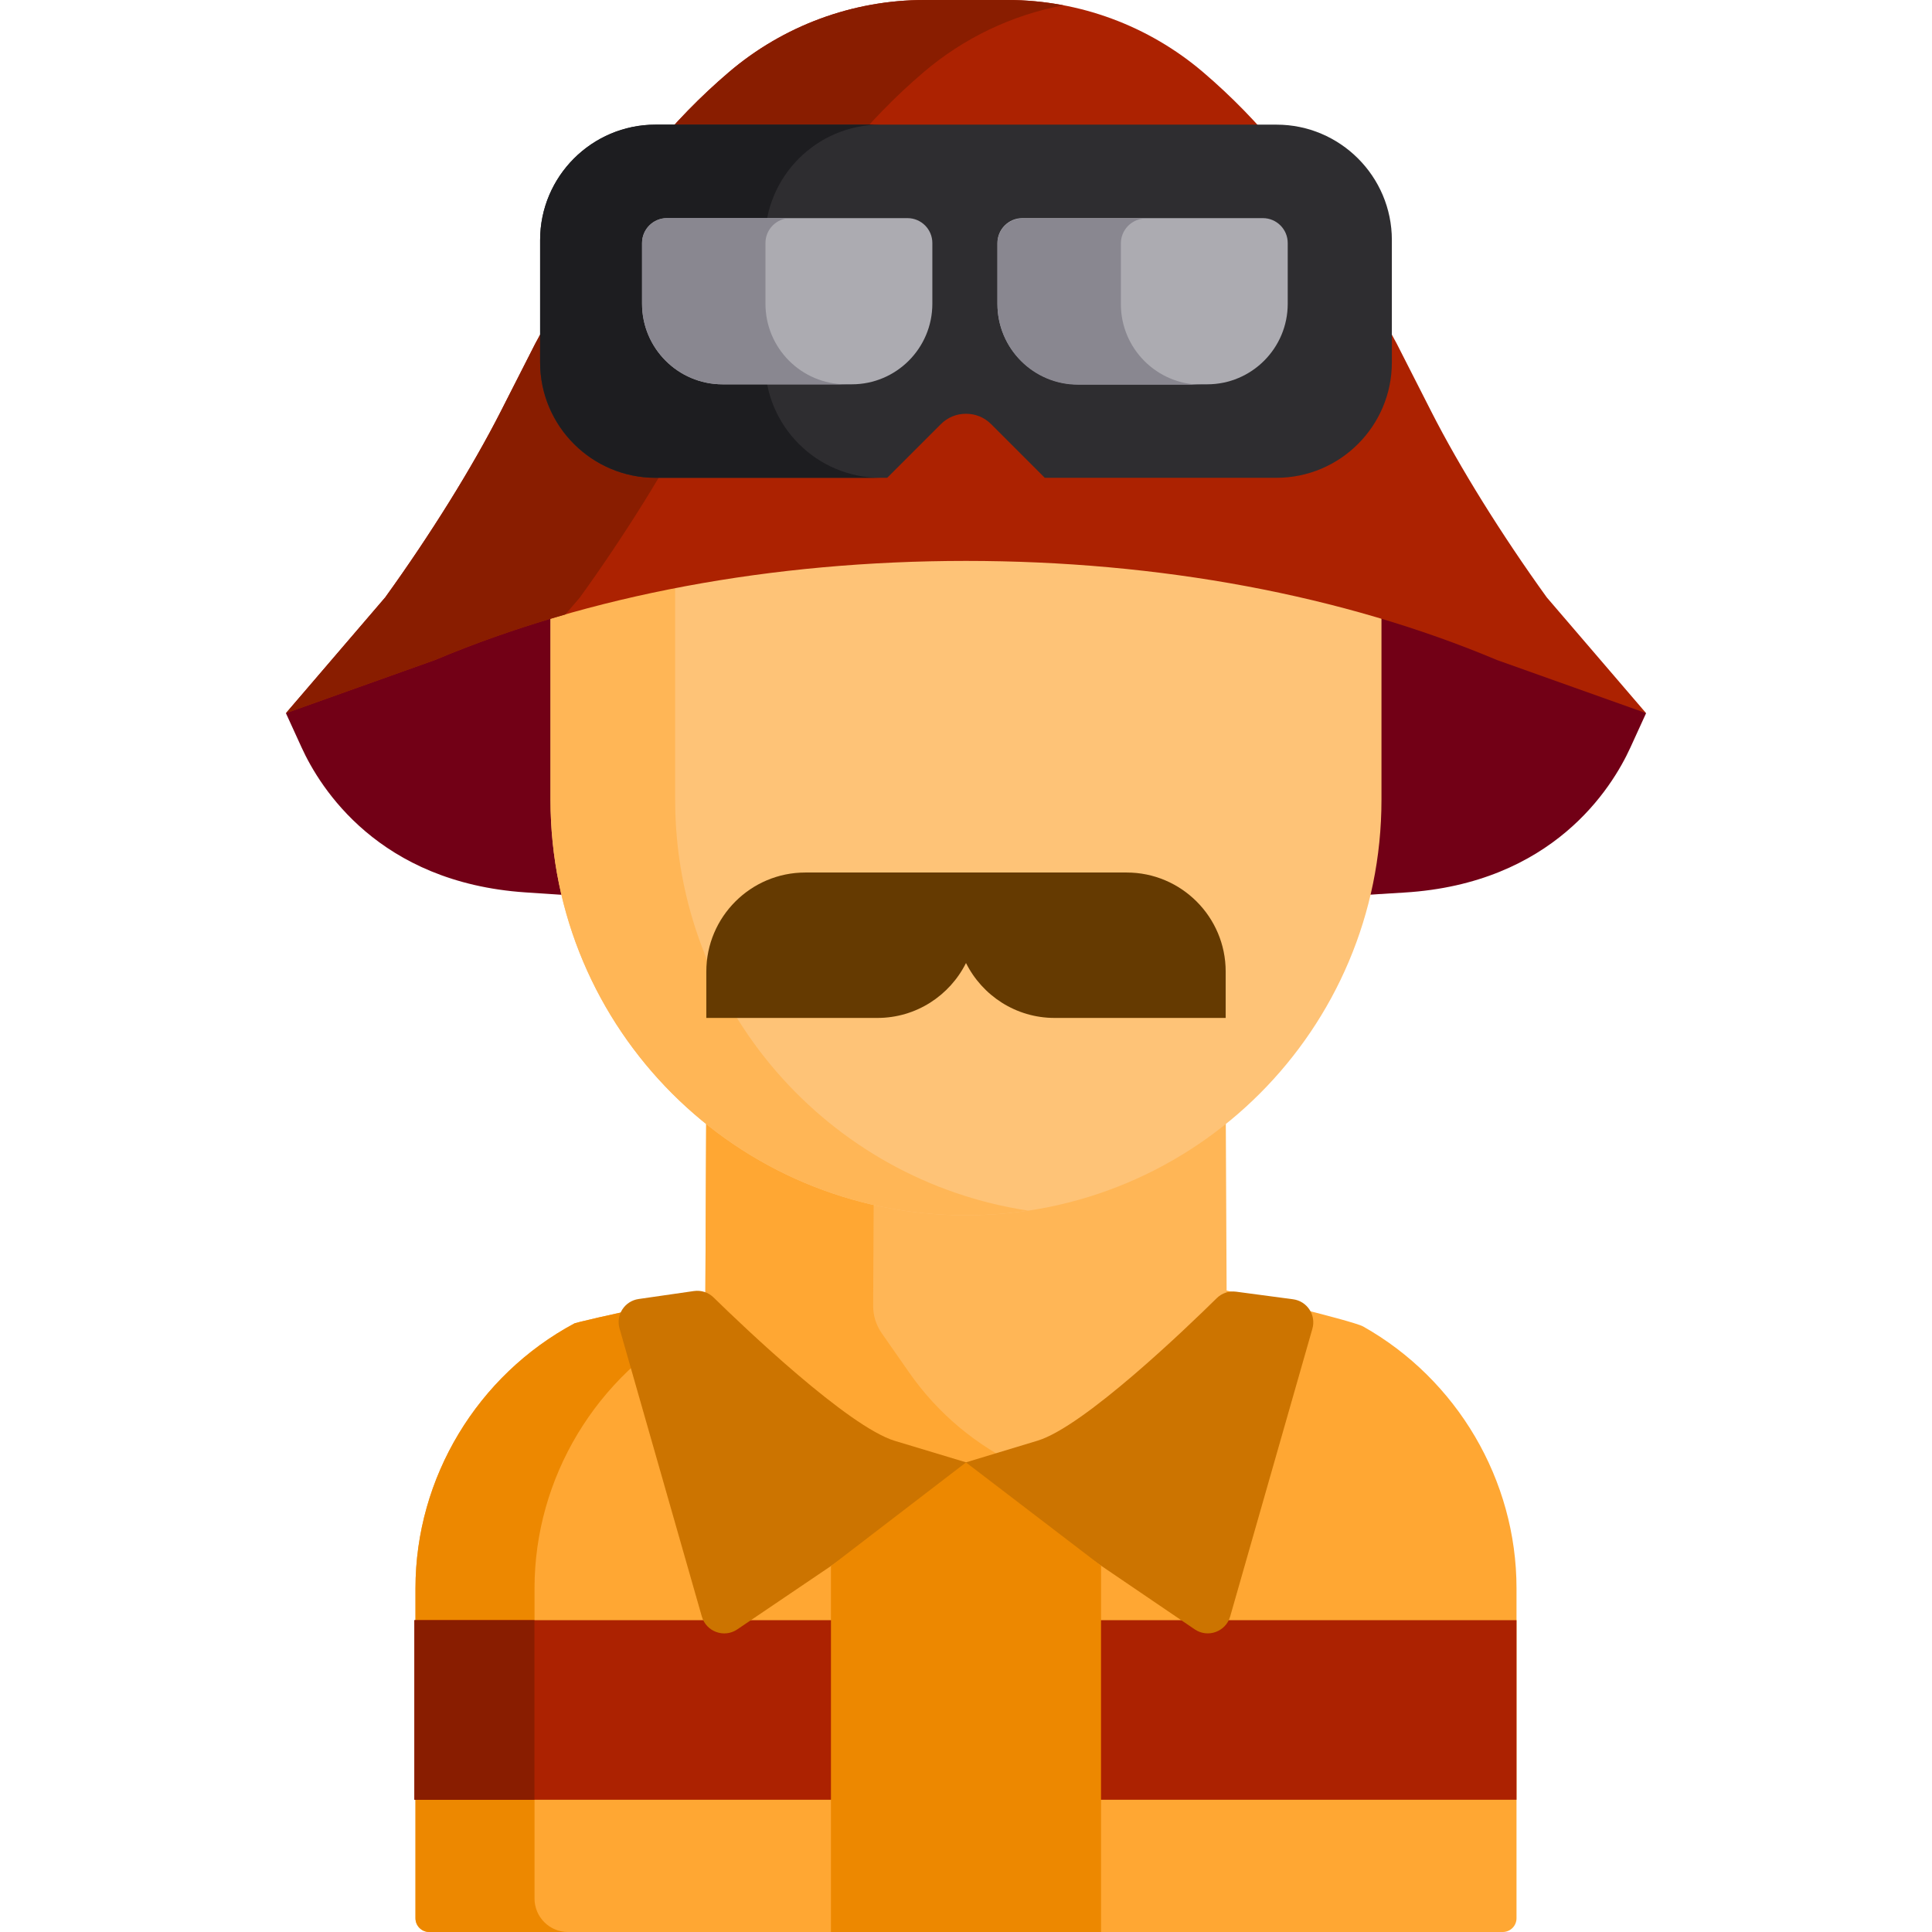 <?xml version="1.0" encoding="iso-8859-1"?>
<!-- Uploaded to: SVG Repo, www.svgrepo.com, Generator: SVG Repo Mixer Tools -->
<svg version="1.1" id="Layer_1" xmlns="http://www.w3.org/2000/svg" xmlns:xlink="http://www.w3.org/1999/xlink" 
	 viewBox="0 0 512 512" xml:space="preserve">
<path style="fill:#FFA733;" d="M324.579,341.909c-2.355-0.524-117.407-0.477-117.407-0.477c-17.552,0.05-54.511,9.054-54.872,9.247
	c-25.753,13.763-42.194,40.919-42.194,70.222v52.561v5.505v29.388c0,2.013,1.632,3.645,3.645,3.645h111.968h60.559h111.968
	c2.013,0,3.645-1.632,3.645-3.645v-29.388v-5.505v-52.561c0-28.707-15.78-55.354-40.637-69.367
	C358.408,349.931,324.579,341.909,324.579,341.909z"/>
<path style="fill:#ED8800;" d="M141.654,503.137v-24.17v-5.505v-52.561c0-29.302,16.441-56.459,42.194-70.222
	c0.358-0.192,36.702-9.045,54.424-9.239c-17.722-0.013-31.1-0.008-31.1-0.008c-17.552,0.05-54.511,9.054-54.872,9.247
	c-25.753,13.763-42.194,40.919-42.194,70.222v52.561v5.505v29.388c0,2.013,1.632,3.645,3.645,3.645h36.766
	C145.622,512,141.654,508.032,141.654,503.137z"/>
<path style="fill:#FFB656;" d="M256.079,390.125c-0.765,0-1.538-0.01-2.305-0.031c-22.586-0.64-44.001-12.388-57.283-31.427
	l-9.574-13.723l0.293-60.735l137.58,0.607l0.291,60.128l-9.554,13.695c-13.724,19.667-35.914,31.438-59.361,31.487h-0.087V390.125z"
	/>
<path style="fill:#FFA733;" d="M240.953,363.756l-7.297-10.458c-1.482-2.124-2.27-4.654-2.258-7.244l0.273-56.755l93.141,0.411
	l-0.023-4.893l-137.58-0.607l-0.293,60.735l9.574,13.723c13.282,19.04,34.698,30.787,57.283,31.427
	c0.765,0.022,1.538,0.031,2.305,0.031h0.086c4.87-0.01,9.685-0.534,14.382-1.521C258.882,383.202,248.577,374.683,240.953,363.756z"
	/>
<path style="fill:#720016;" d="M427.526,183.993c-17.109-9.823-36.41-18.081-57.373-24.545l-15.57-4.801
	c-121.571-28.233-197.45,0.054-197.45,0.054l-15.713,4.87c-20.791,6.442-39.951,14.662-56.95,24.431l-8.698,5l4.171,9.125
	c4.873,10.663,20.407,35.744,59.297,38.363l11.721,0.788l210.309-0.078l10.928-0.669c39.291-2.409,54.952-27.665,59.862-38.411
	l4.17-9.128L427.526,183.993z"/>
<path style="fill:#FEC377;" d="M255.998,322.065L255.998,322.065c-60.811,0-110.108-49.296-110.108-110.108V101.849h220.215v110.108
	C366.106,272.768,316.81,322.065,255.998,322.065z"/>
<path style="fill:#FFB656;" d="M178.923,211.957V101.849h-33.032v110.108c0,60.81,49.296,110.108,110.108,110.108l0,0
	c5.613,0,11.129-0.423,16.516-1.233C219.54,312.862,178.923,267.154,178.923,211.957z"/>
<path style="fill:#AC2201;" d="M409.918,158.325c-11.978-16.606-23.129-34.548-30.597-49.227l-9.179-18.041l-14.305-26.294
	c-9.432-17.336-21.963-32.796-36.973-45.61l0,0C304.397,6.802,285.981,0,267.009,0h-22.022c-18.972,0-37.388,6.802-51.855,19.153
	l-0.001,0.001c-15.009,12.814-27.54,28.272-36.972,45.608l-14.305,26.293l-9.179,18.043c-7.462,14.67-18.611,32.607-30.587,49.213
	l-26.318,30.691l39.521-14.101c40.782-17.168,89.411-26.246,140.69-26.254c51.243,0,99.908,9.084,140.734,26.268l39.513,14.076
	L409.918,158.325z"/>
<path style="fill:#891D00;" d="M153.697,158.31c11.975-16.605,23.125-34.543,30.587-49.213l9.179-18.043l14.305-26.293
	c9.432-17.335,21.963-32.793,36.972-45.608l0.001-0.001c10.661-9.101,23.469-15.177,37.061-17.75C276.951,0.483,272,0,267.009,0
	h-22.022c-18.972,0-37.388,6.802-51.855,19.153l-0.001,0.001c-15.009,12.814-27.54,28.272-36.972,45.608l-14.305,26.293
	l-9.179,18.043c-7.462,14.67-18.611,32.607-30.587,49.213l-26.318,30.691l39.521-14.101c10.967-4.617,22.518-8.628,34.519-12.056
	L153.697,158.31z"/>
<path style="fill:#2E2D30;" d="M276.879,126.624l-14.202-14.203c-1.81-1.809-4.119-2.766-6.678-2.766
	c-2.559,0-4.869,0.957-6.679,2.768l-14.203,14.201h-61.399c-16.862,0-30.58-13.718-30.58-30.58V63.612
	c0-16.862,13.718-30.58,30.58-30.58h164.559c16.862,0,30.58,13.718,30.58,30.58v32.43c0,16.862-13.718,30.58-30.58,30.58h-61.398
	V126.624z"/>
<path style="fill:#1D1D20;" d="M202.749,96.043V63.612c0-16.862,13.718-30.58,30.58-30.58h-59.611
	c-16.862,0-30.58,13.718-30.58,30.58v32.43c0,16.862,13.718,30.58,30.58,30.58h59.611
	C216.468,126.624,202.749,112.905,202.749,96.043z"/>
<path style="fill:#653A01;" d="M298.584,231.226h-39.832h-5.505h-39.832c-14.465,0-26.232,11.768-26.232,26.232v12.306h45.338
	c10.27,0,19.175-5.936,23.479-14.554c4.304,8.618,13.21,14.554,23.479,14.554h45.338v-12.306
	C324.816,242.994,313.048,231.226,298.584,231.226z"/>
<rect x="109.821" y="429.364" style="fill:#AC2201;" width="114.347" height="47.588"/>
<rect x="109.821" y="429.364" style="fill:#891D00;" width="31.814" height="47.588"/>
<rect x="287.545" y="429.364" style="fill:#AC2201;" width="114.347" height="47.588"/>
<g>
	<path style="fill:#CC7400;" d="M169.235,344.253l14.664-2.115c1.9-0.274,3.816,0.347,5.189,1.689
		c7.937,7.76,35.703,34.296,48.082,38.027l22.178,6.684l-63.964,43.27c-3.478,2.353-8.238,0.621-9.392-3.417l-21.809-76.335
		C163.155,348.463,165.534,344.787,169.235,344.253z"/>
	<path style="fill:#CC7400;" d="M252.889,388.478l22.067-6.682c12.33-3.734,39.673-30.06,47.495-37.77
		c1.358-1.338,3.251-1.967,5.14-1.715l15.084,2.009c3.733,0.498,6.154,4.192,5.119,7.813l-21.786,76.249
		c-1.155,4.043-5.926,5.772-9.404,3.409L252.889,388.478z"/>
</g>
<polygon style="fill:#ED8800;" points="220.213,512 220.213,415.012 255.998,387.559 291.783,414.918 291.783,512 "/>
<path style="fill:#ACABB1;" d="M225.731,101.849h-34.232c-11.79,0-21.349-9.558-21.349-21.349V64.404
	c0-3.643,2.954-6.598,6.598-6.598h63.735c3.643,0,6.598,2.954,6.598,6.598v16.097C247.08,92.291,237.521,101.849,225.731,101.849z"
	/>
<path style="fill:#898790;" d="M202.854,80.501V64.404c0-3.643,2.954-6.598,6.598-6.598h-32.704c-3.643,0-6.598,2.954-6.598,6.598
	v16.097c0,11.79,9.558,21.349,21.349,21.349h32.704C212.412,101.849,202.854,92.291,202.854,80.501z"/>
<path style="fill:#ACABB1;" d="M285.678,101.849h34.234c11.79,0,21.349-9.558,21.349-21.349V64.404c0-3.643-2.954-6.598-6.598-6.598
	h-63.735c-3.643,0-6.598,2.954-6.598,6.598v16.097C264.329,92.291,273.888,101.849,285.678,101.849z"/>
<path style="fill:#898790;" d="M297.043,80.599V64.501c0-3.643,2.954-6.598,6.598-6.598h-32.704c-3.643,0-6.598,2.954-6.598,6.598
	v16.098c0,11.79,9.558,21.349,21.349,21.349h32.704C306.602,101.946,297.043,92.389,297.043,80.599z"/>
</svg>